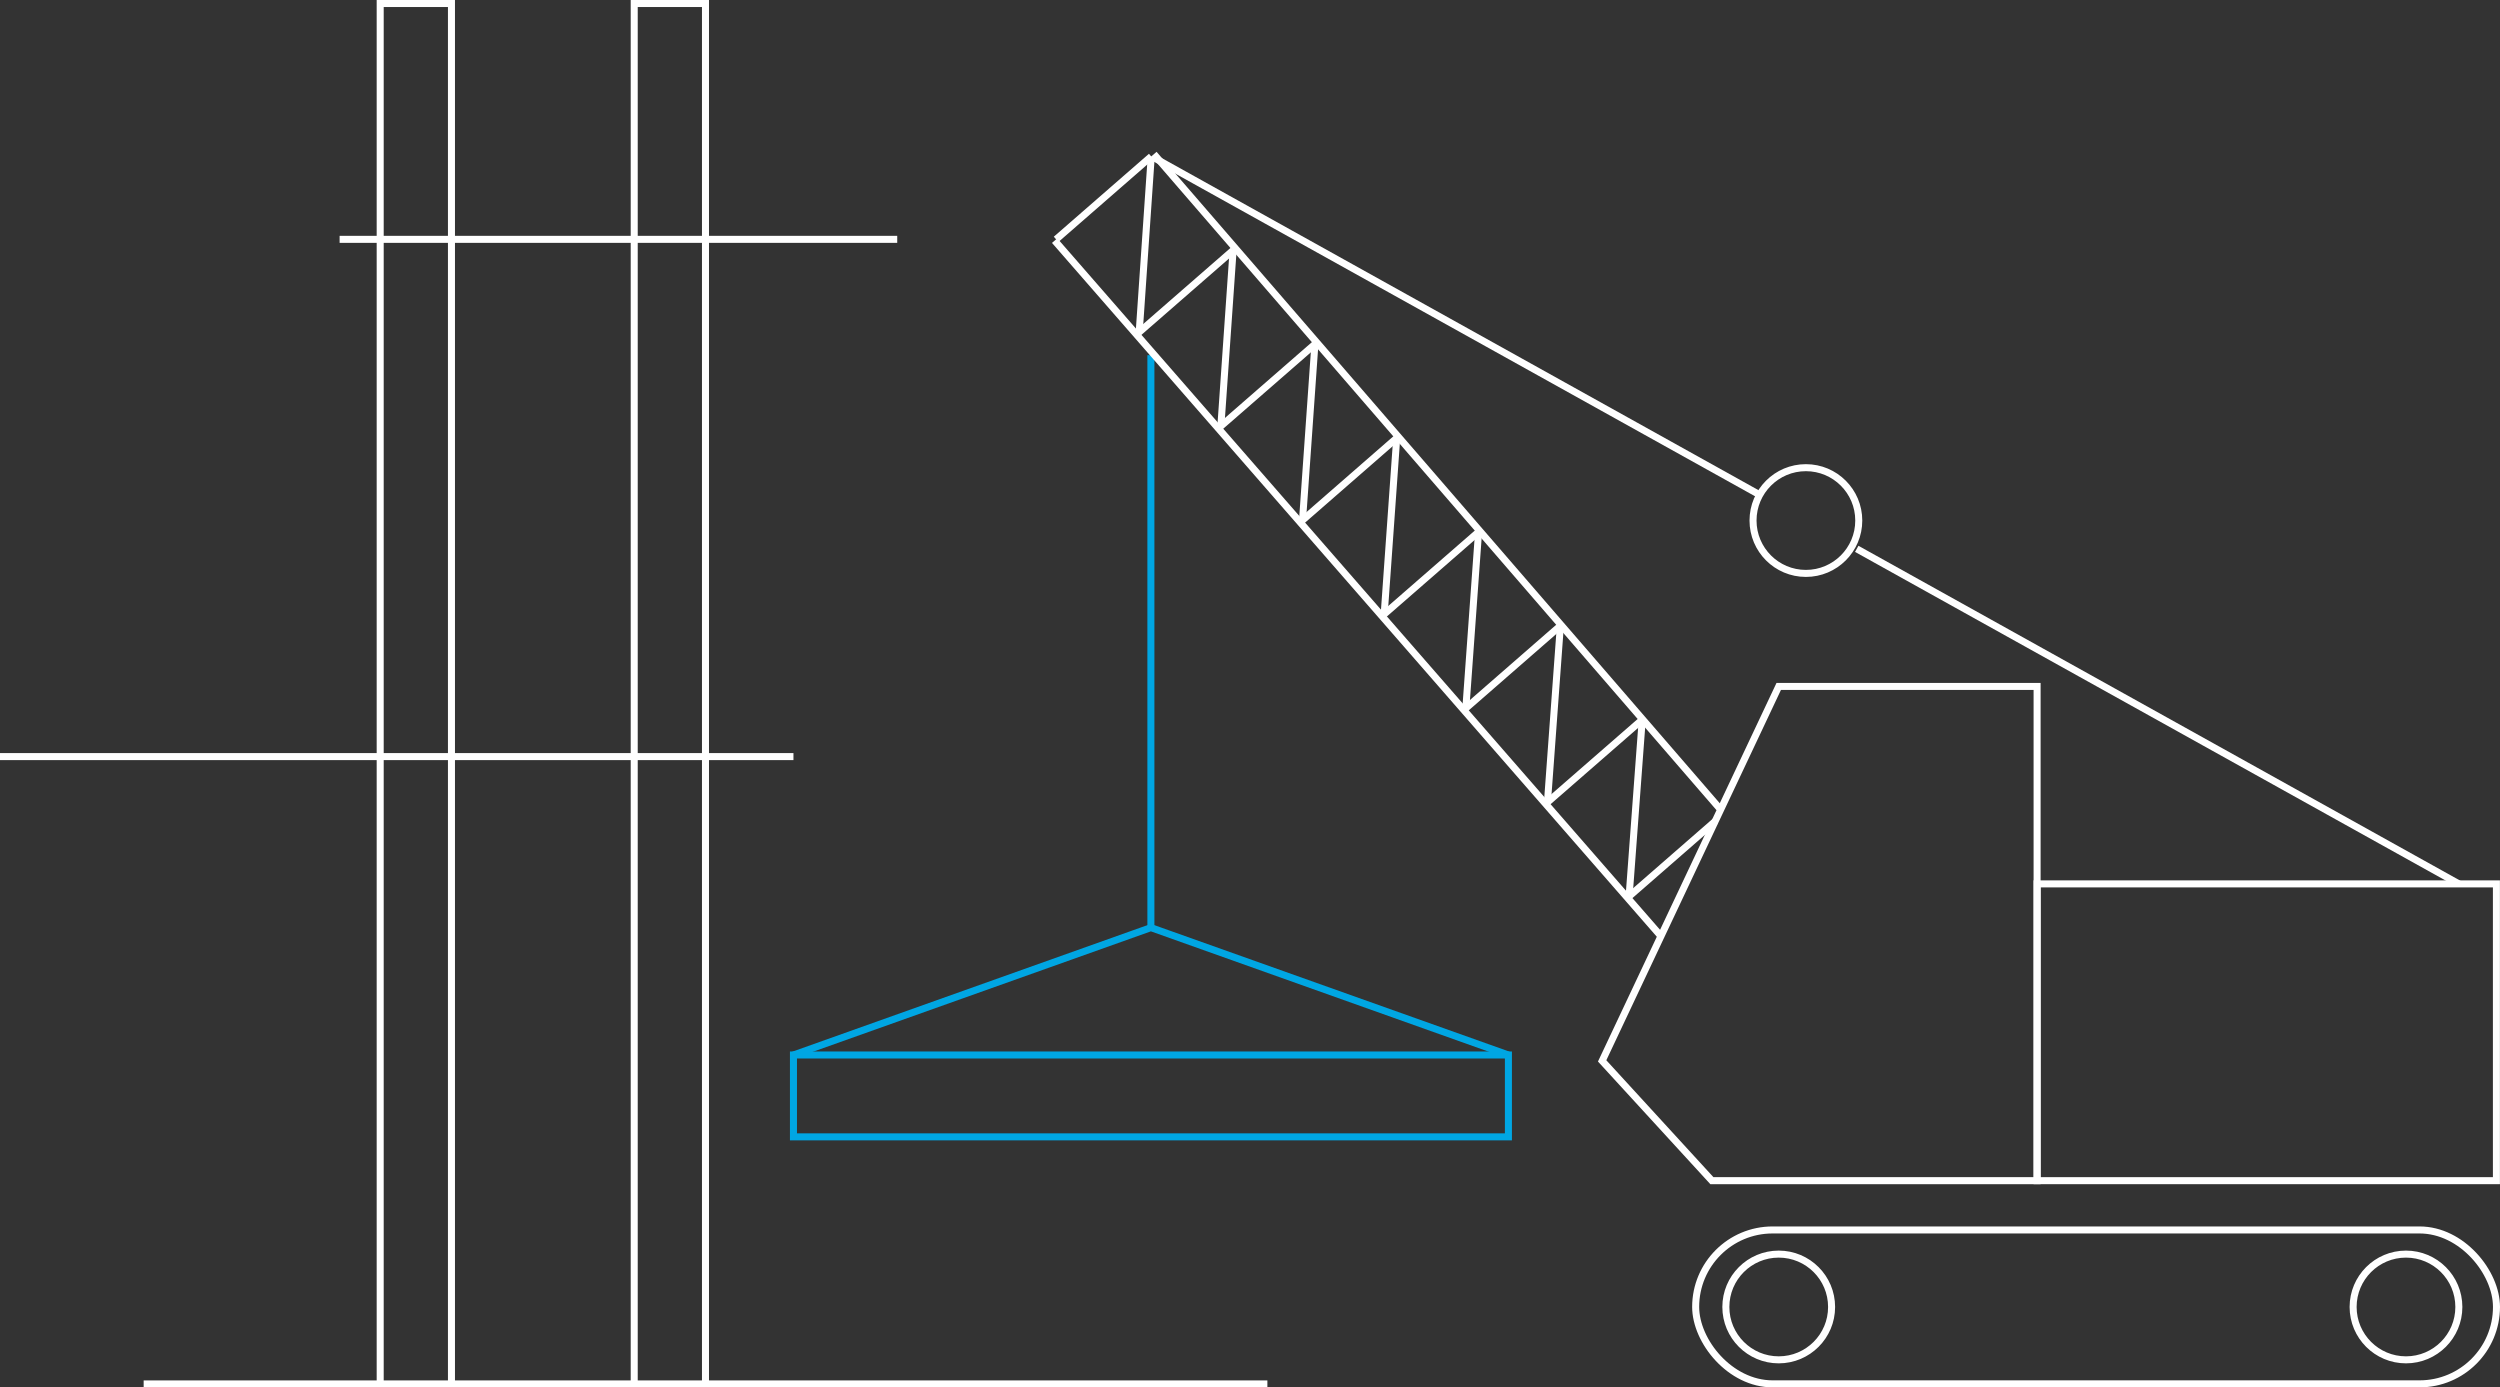 <?xml version="1.0" encoding="UTF-8"?> <svg xmlns="http://www.w3.org/2000/svg" id="Layer_2" viewBox="0 0 356.07 197.61"><rect x="0" y="0" width="356.07" height="197.61" fill="#333333" stroke="none"/> <defs> <style>.cls-1{stroke:#00a6e3;}.cls-1,.cls-2{fill:none;stroke-miterlimit:10;}.cls-2{stroke:#fff;}</style> </defs> <g id="Layer_2-2"> <g> <g> <rect class="cls-2" x="290.14" y="125.89" width="65.42" height="42.27"></rect> <polygon class="cls-2" points="290.14 97.77 253.34 97.77 228.19 151.1 243.82 168.16 290.14 168.16 290.14 97.77"></polygon> <rect class="cls-2" x="241.51" y="175.18" width="114.06" height="21.92" rx="10.96" ry="10.96"></rect> <circle class="cls-2" cx="253.34" cy="186.15" r="7.53"></circle> <circle class="cls-2" cx="342.68" cy="186.15" r="7.53"></circle> <circle class="cls-2" cx="257.21" cy="74.14" r="7.53"></circle> <g> <g> <line class="cls-2" x1="150.42" y1="34.09" x2="163.97" y2="22.28"></line> <line class="cls-2" x1="162.08" y1="47.46" x2="175.63" y2="35.65"></line> <line class="cls-2" x1="173.73" y1="60.83" x2="187.28" y2="49.02"></line> <line class="cls-2" x1="185.39" y1="74.2" x2="198.93" y2="62.39"></line> <line class="cls-2" x1="197.04" y1="87.57" x2="210.59" y2="75.76"></line> <line class="cls-2" x1="208.7" y1="100.94" x2="222.24" y2="89.13"></line> <line class="cls-2" x1="220.35" y1="114.31" x2="233.9" y2="102.5"></line> <line class="cls-2" x1="232.01" y1="127.68" x2="244.28" y2="116.98"></line> </g> <g> <line class="cls-2" x1="163.97" y1="22.28" x2="162.26" y2="47.21"></line> <line class="cls-2" x1="175.63" y1="35.65" x2="173.89" y2="60.62"></line> <line class="cls-2" x1="187.28" y1="49.02" x2="185.52" y2="74.02"></line> <line class="cls-2" x1="198.93" y1="62.39" x2="197.15" y2="87.43"></line> <line class="cls-2" x1="210.59" y1="75.76" x2="208.78" y2="100.83"></line> <line class="cls-2" x1="222.24" y1="89.13" x2="220.4" y2="114.24"></line> <line class="cls-2" x1="233.9" y1="102.5" x2="232.03" y2="127.64"></line> </g> </g> <polygon class="cls-1" points="214.84 150.26 163.92 150.26 113.01 150.26 113.01 156.09 113.01 161.92 163.92 161.92 214.84 161.92 214.84 156.09 214.84 150.26"></polygon> <polyline class="cls-1" points="214.84 150.26 163.92 132.12 113.01 150.26"></polyline> <line class="cls-1" x1="163.92" y1="132.12" x2="163.92" y2="50.59"></line> <line class="cls-2" x1="264.45" y1="78.17" x2="350.21" y2="125.89"></line> <line class="cls-2" x1="164.42" y1="22.5" x2="250.63" y2="70.48"></line> <line class="cls-2" x1="150.21" y1="34.27" x2="236.57" y2="133.34"></line> <line class="cls-2" x1="164.35" y1="21.95" x2="244.86" y2="115.07"></line> </g> <line class="cls-2" x1="20.46" y1="197.11" x2="180.51" y2="197.11"></line> <polyline class="cls-2" points="64.3 197.11 64.3 .5 54.15 .5 54.15 197.11"></polyline> <polyline class="cls-2" points="100.48 197.11 100.48 .5 90.33 .5 90.33 197.11"></polyline> <line class="cls-2" y1="107.76" x2="113.01" y2="107.76"></line> <line class="cls-2" x1="48.37" y1="34.09" x2="127.79" y2="34.09"></line> </g> </g> </svg> 